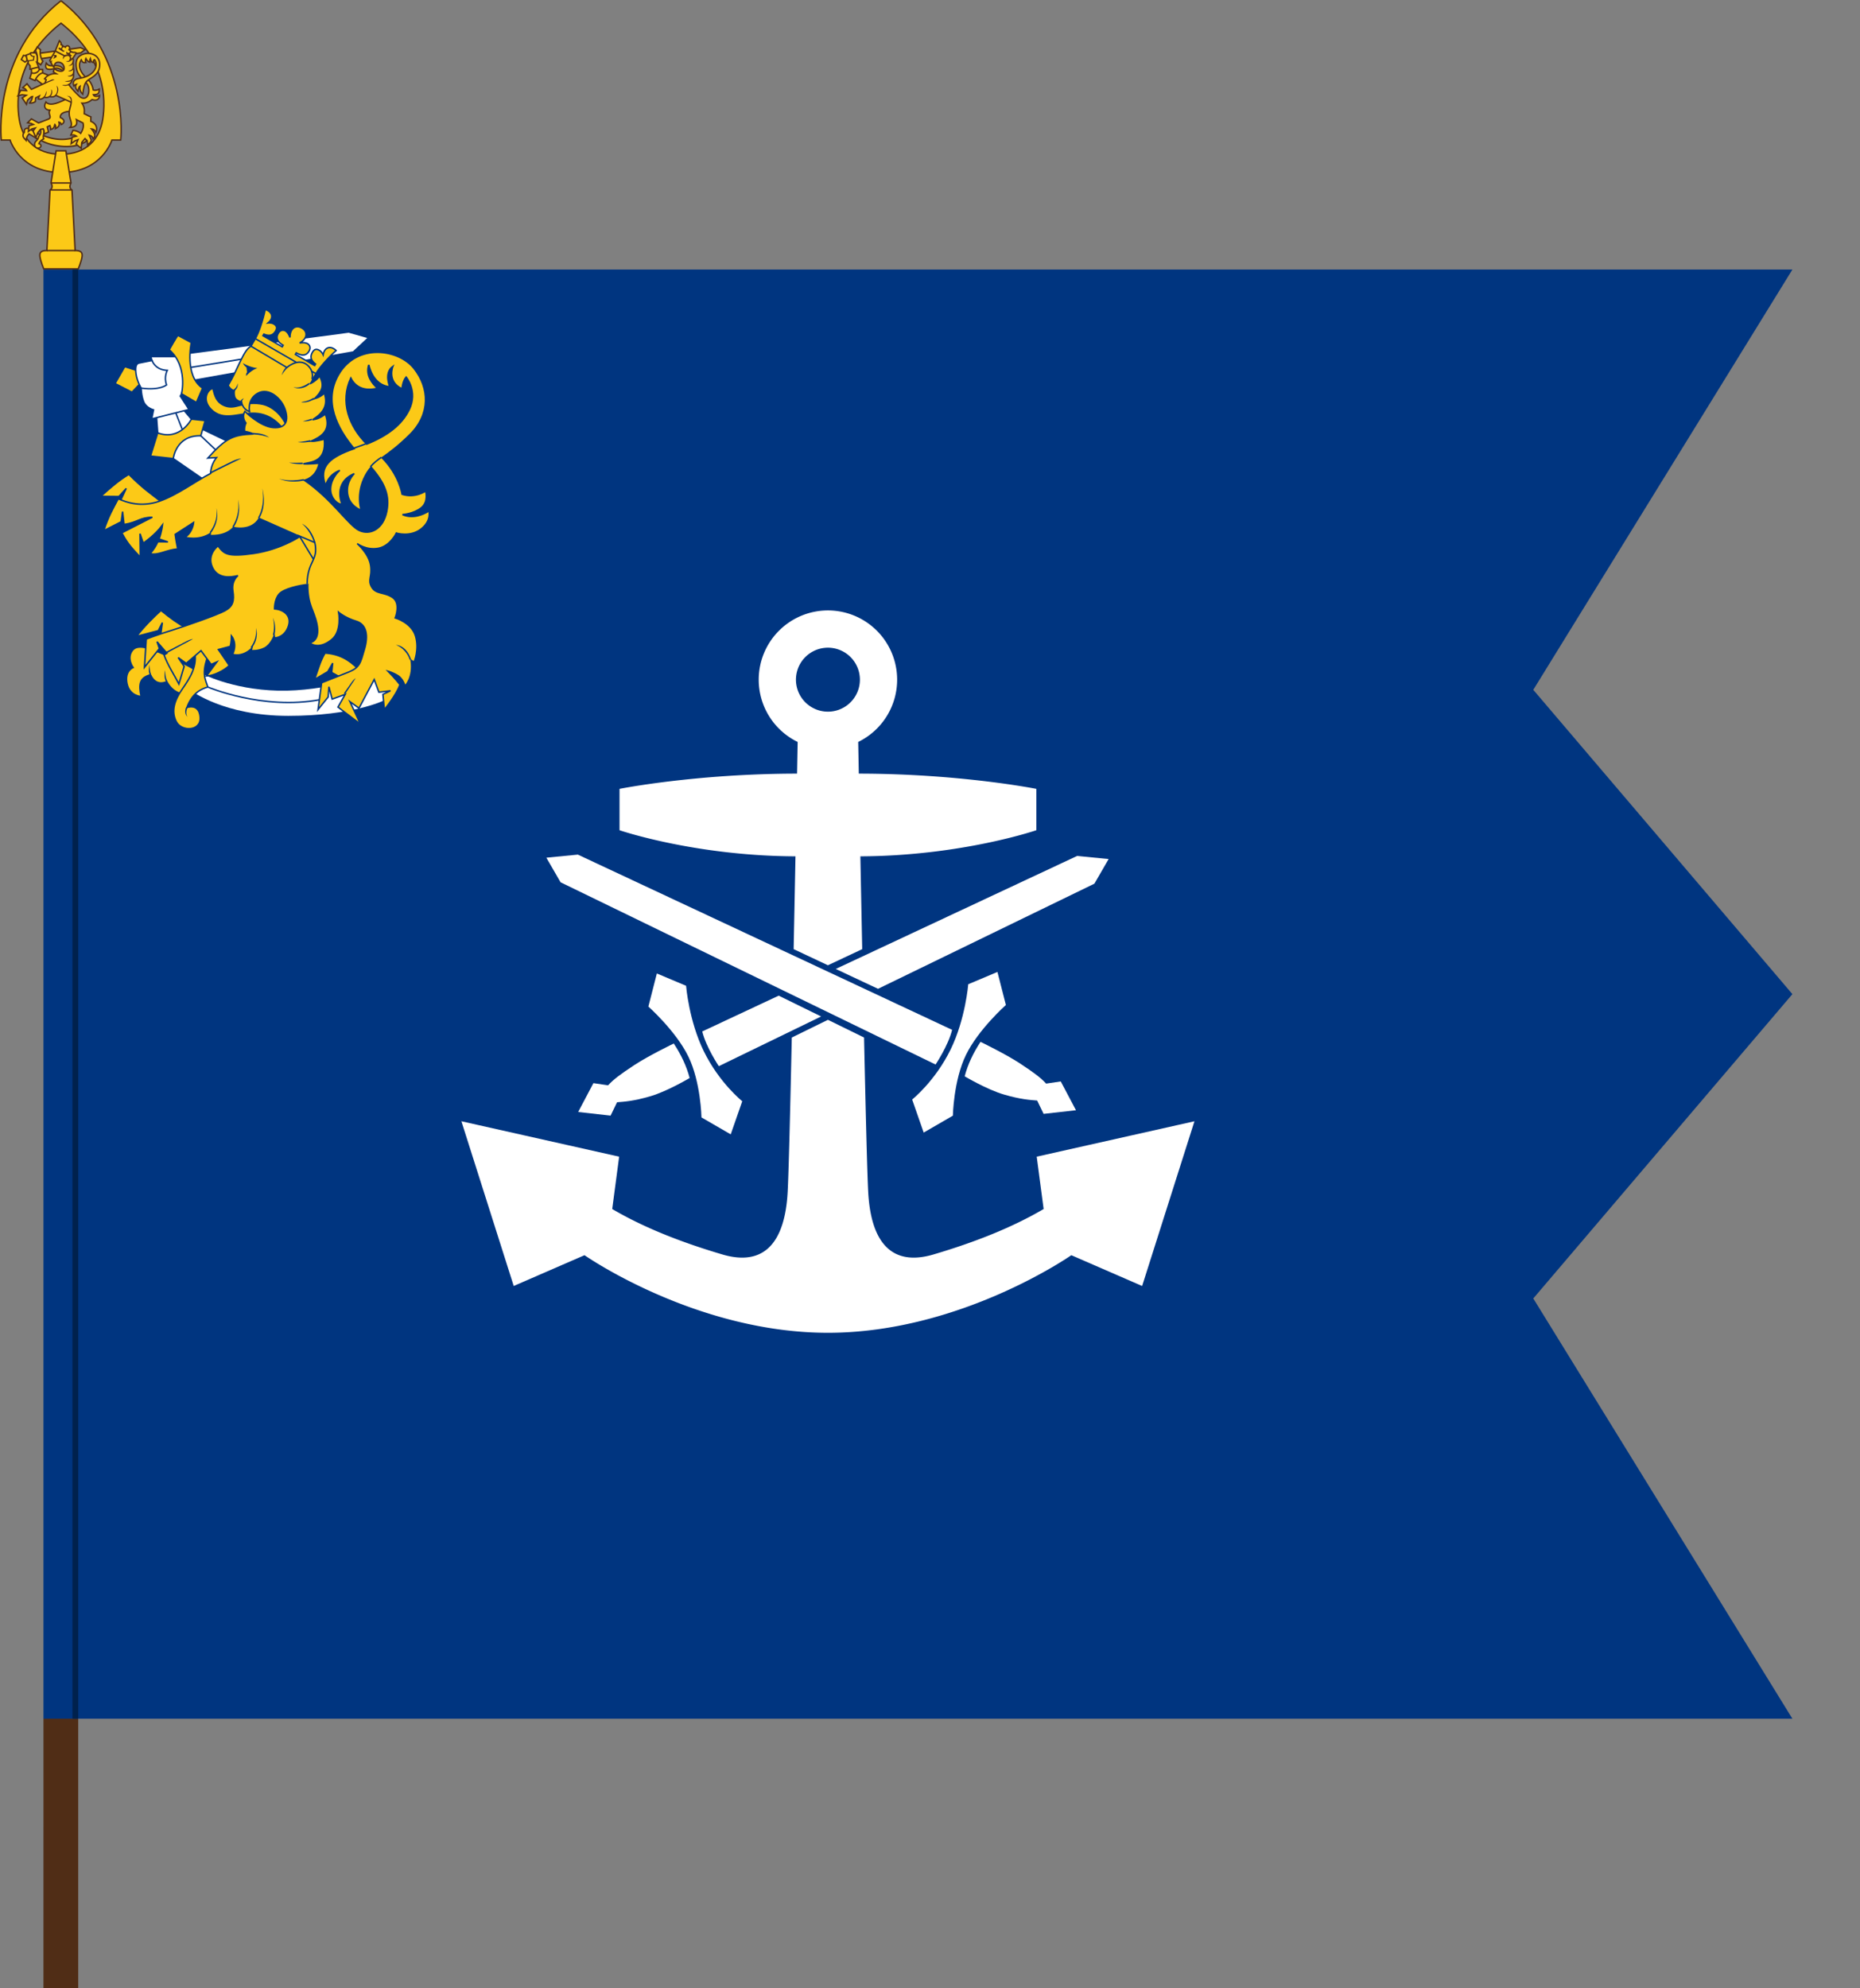 <?xml version="1.0" encoding="UTF-8" standalone="no"?>
<svg
   xmlns:dc="http://purl.org/dc/elements/1.1/"
   xmlns:cc="http://creativecommons.org/ns#"
   xmlns:rdf="http://www.w3.org/1999/02/22-rdf-syntax-ns#"
   xmlns:svg="http://www.w3.org/2000/svg"
   xmlns="http://www.w3.org/2000/svg"
   xmlns:sodipodi="http://sodipodi.sourceforge.net/DTD/sodipodi-0.dtd"
   xmlns:inkscape="http://www.inkscape.org/namespaces/inkscape"
   width="642"
   height="686"
   viewBox="0 0 169.863 181.504"
   version="1.1"
   id="svg847"
   sodipodi:docname="Rannikkolaivasto.svg"
   inkscape:version="1.0.2 (e86c870879, 2021-01-15, custom)">
  <rect x="0" y="0" width="169.863" height="181.504" fill="#808080" stroke="none"/>
  <defs
     id="defs841" />
  <sodipodi:namedview
     id="base"
     pagecolor="#ffffff"
     bordercolor="#666666"
     borderopacity="1.0"
     inkscape:pageopacity="0.0"
     inkscape:pageshadow="2"
     inkscape:zoom="1"
     inkscape:cx="257.69901"
     inkscape:cy="308.01925"
     inkscape:document-units="px"
     inkscape:current-layer="layer1"
     inkscape:document-rotation="0"
     showgrid="false"
     inkscape:snap-smooth-nodes="true"
     inkscape:showpageshadow="false"
     borderlayer="true"
     units="px"
     inkscape:window-width="1920"
     inkscape:window-height="1017"
     inkscape:window-x="-8"
     inkscape:window-y="-4"
     inkscape:window-maximized="1"
     inkscape:snap-global="true"
     showguides="false"
     inkscape:snap-center="true">
    <inkscape:grid
       type="xygrid"
       id="grid850"
       originx="-9.418"
       originy="-35.228" />
  </sodipodi:namedview>
  <g
     inkscape:label="Layer 1"
     inkscape:groupmode="layer"
     id="layer1"
     style="display:inline"
     transform="translate(-9.418,-35.228)">
    <path
       id="rect918"
       style="display:inline;fill:#502d16;fill-opacity:1;stroke:none;stroke-width:0.265;stroke-linecap:square;stroke-miterlimit:4;stroke-dasharray:none;paint-order:markers stroke fill"
       transform="scale(1,-1)"
       d="m 13.387,-216.732 h 3.175 v 24.606 l -1.587,0.529 -1.587,-0.529 z"
       sodipodi:nodetypes="cccccc" />
    <g
       id="g2045"
       transform="matrix(350.859,0,0,-459.232,-159.139,514.987)"
       style="stroke-width:0.5" />
    <path
       id="rect844-5"
       style="opacity:1;fill:#003580;fill-opacity:1;stroke:none;stroke-width:0.265;stroke-linecap:square;stroke-miterlimit:4;stroke-dasharray:none;paint-order:markers stroke fill"
       d="m 13.387,59.835 159.72,1.2e-5 -23.663,38.365 23.663,27.781 -23.663,27.781 23.663,38.365 -159.72,-1e-5 z"
       sodipodi:nodetypes="cccccccc" />
    <g
       id="g1788"
       transform="matrix(0.697,0,0,0.704,-42.072,81.241)"
       style="opacity:1;stroke-width:1.428">
      <g
         id="g1914"
         transform="matrix(0.515,0,0,0.504,47.454,-86.989)"
         style="display:inline;stroke-width:0.371;stroke-miterlimit:4;stroke-dasharray:none">
        <path
           id="path922"
           style="font-variation-settings:normal;opacity:1;vector-effect:none;fill:#fcc917;fill-opacity:1;stroke:#502d16;stroke-width:0.371;stroke-linecap:butt;stroke-linejoin:miter;stroke-miterlimit:4;stroke-dasharray:none;stroke-dashoffset:0;stroke-opacity:1;stop-color:#000000;stop-opacity:1"
           d="M 66.82,43.097 C 49.227,57.129 51.626,78.95 51.626,78.95 h 2.241 c 0,0 2.493,8.347 12.953,8.347 10.46,0 12.953,-8.347 12.953,-8.347 h 2.24 c 0,0 2.4,-21.821 -15.193,-35.853 z m 0,5.776 c 11.505,9.176 11.382,19.728 10.628,24.704 -0.754,4.976 -4.018,9.024 -10.628,9.024 -6.611,0 -9.875,-4.048 -10.629,-9.024 -0.754,-4.976 -0.876,-15.528 10.629,-24.704 z" />
        <path
           style="font-variation-settings:normal;opacity:1;vector-effect:none;fill:#fcc917;fill-opacity:1;stroke:#502d16;stroke-width:0.371;stroke-linecap:butt;stroke-linejoin:miter;stroke-miterlimit:4;stroke-dasharray:none;stroke-dashoffset:0;stroke-opacity:1;stop-color:#000000;stop-opacity:1"
           d="m 71.216,112.086 c 0,0 0.752,-1.804 0.952,-3.057 0.2,-1.253 -0.376,-1.654 -1.754,-1.654 L 69.612,91.79 c -1.002,-0.601 -0.251,-1.804 -0.251,-1.804 l -1.303,-8.269 h -2.478 l -1.303,8.269 c 0,0 0.752,1.203 -0.251,1.804 l -0.802,15.585 c -1.378,0 -1.954,0.401 -1.754,1.654 0.2,1.253 0.952,3.057 0.952,3.057 z"
           id="path936"
           sodipodi:nodetypes="csccccccccscc" />
        <path
           style="font-variation-settings:normal;opacity:1;vector-effect:none;fill:#fcc917;fill-opacity:1;stroke:#502d16;stroke-width:0.371;stroke-linecap:butt;stroke-linejoin:miter;stroke-miterlimit:4;stroke-dasharray:none;stroke-dashoffset:0;stroke-opacity:1;stop-color:#000000;stop-opacity:1"
           d="m 63.226,107.376 h 7.188 m -6.386,-15.585 h 5.585 m -5.334,-1.804 h 5.083"
           id="path938" />
      </g>
      <g
         id="g3"
         transform="matrix(0.025,1.4789687e-5,-1.8118924e-4,0.026,71.713,-62.378)"
         style="opacity:1;fill:#ebce37;fill-opacity:1;stroke:#000000;stroke-width:7.373;stroke-miterlimit:4;stroke-dasharray:none">
        <g
           id="g5"
           style="fill:#ebce37;fill-opacity:1;stroke:#000000;stroke-width:7.373;stroke-miterlimit:4;stroke-dasharray:none">
          <path
             d="m 242.507,553.099 c -6.782,7.406 -13.509,16.132 -14.96,31.845 -6.633,-7.797 -27.811,-18.824 -9.421,-40.396 -4.122,-20.317 14.972,-23.239 29.088,-15.946 14.116,7.294 59.871,32.521 59.871,32.521 l -13.483,20.413 z"
             style="fill:#fcc917;fill-opacity:1;fill-rule:evenodd;stroke:#502d16;stroke-width:7.373;stroke-miterlimit:4;stroke-dasharray:none;stroke-opacity:1"
             id="path117"
             sodipodi:nodetypes="ccczccc" />
          <path
             id="polygon97"
             style="fill:#fcc917;fill-opacity:1;fill-rule:evenodd;stroke:#502d16;stroke-width:0.714;stroke-miterlimit:4;stroke-dasharray:none;stroke-opacity:1"
             d="m 303.566,-213.914 -0.979,2.09 1.842,1.197 1.082,-0.834 -0.582,-2.279 z"
             transform="matrix(10.644,0.41,-0.385,10,-3102.794,2176.2)"
             sodipodi:nodetypes="cccccc" />
          <path
             d="M 296.328,178.624 510.692,148.931 l 22.247,-16.634 -24.083,-9.633 -217.283,28.529 z"
             style="fill:#fcc917;fill-opacity:1;fill-rule:evenodd;stroke:#502d16;stroke-width:7.373;stroke-miterlimit:4;stroke-dasharray:none;stroke-opacity:1"
             id="path87"
             sodipodi:nodetypes="cccccc" />
          <path
             d="m 252.464,221.051 2.355,43.145 45.335,-19.775 -13.362,-29.411 z"
             style="fill:#fcc917;fill-opacity:1;fill-rule:evenodd;stroke:#502d16;stroke-width:7.373;stroke-miterlimit:4;stroke-dasharray:none;stroke-opacity:1"
             id="path73"
             sodipodi:nodetypes="ccccc" />
          <path
             style="fill:#fcc917;fill-opacity:1;fill-rule:evenodd;stroke:#502d16;stroke-width:0.714;stroke-miterlimit:4;stroke-dasharray:none;stroke-opacity:1"
             d="m 307.092,-207.188 4.205,-1.219 -0.986,-2.037 c 0.399,-1.544 0.445,-3.401 -0.85,-5.006 l -2.342,0.076 -0.525,0.561 -1.719,0.715 c 0.44,2.188 0.521,2.538 1.15,2.956 -0.165,1.156 0.479,1.782 1.018,2.235 z"
             transform="matrix(10.644,0.41,-0.385,10,-3102.794,2176.2)"
             id="path1639"
             sodipodi:nodetypes="cccccccccc" />
          <path
             d="m 317.697,561.433 c 65.107,25.269 130.761,25.52 189.229,-0.664 l 40.897,25.553 C 480.161,633.589 368.828,617.684 304.962,585.434 Z"
             style="fill:#fcc917;fill-opacity:1;fill-rule:evenodd;stroke:#502d16;stroke-width:7.373;stroke-miterlimit:4;stroke-dasharray:none;stroke-opacity:1"
             id="path85"
             sodipodi:nodetypes="ccccc" />
          <path
             d="m 272.122,602.578 c 1.25,-14.961 19.388,-17.379 21.063,-36.737 13.491,-12.226 12.217,-25.913 8.563,-33.302 6.329,-5.85 10.929,-6.08 15.124,-4.995 12.491,13.756 -4.888,35.048 2.723,49.956 -14.633,7.934 -22.153,15.338 -25.053,23.345 21.98,7.908 7.413,23.729 -3.403,23.448 -10.816,-0.281 -20.267,-6.754 -19.018,-21.715 z"
             style="fill:#fcc917;fill-opacity:1;fill-rule:evenodd;stroke:#502d16;stroke-width:7.373;stroke-miterlimit:4;stroke-dasharray:none;stroke-opacity:1"
             id="path119"
             sodipodi:nodetypes="zccccczz" />
          <path
             d="M 266.667,273.627 319.385,311.826 336.876,302.677 346.229,261.894 300.154,244.42 Z"
             style="fill:#fcc917;fill-opacity:1;fill-rule:evenodd;stroke:#502d16;stroke-width:7.373;stroke-miterlimit:4;stroke-dasharray:none;stroke-opacity:1"
             id="path91"
             sodipodi:nodetypes="cccccc" />
          <path
             d="m 253.769,248.859 c 19.947,6.097 37.14,-5.981 40.304,-17.472 l 17.779,0.681 -0.049,16.552 c -10.083,1.979 -28.714,11.99 -39.822,38.448 L 244.733,275.532 Z"
             style="fill:#fcc917;fill-opacity:1;fill-rule:evenodd;stroke:#502d16;stroke-width:7.373;stroke-miterlimit:4;stroke-dasharray:none;stroke-opacity:1"
             id="path99"
             sodipodi:nodetypes="ccccccc" />
          <path
             d="m 417.764,240.549 5.307,-2.245 c -6.532,-16.283 -18.504,-26.887 -46.364,-25.703 -27.86,1.184 -34.769,2.195 -46.462,-12.976 -13.96,39.983 24.649,32.941 42.735,27.111 18.086,-5.83 37.089,4.342 44.784,13.813 z"
             style="fill:#fcc917;fill-opacity:1;fill-rule:evenodd;stroke:#502d16;stroke-width:7.373;stroke-miterlimit:4;stroke-dasharray:none;stroke-opacity:1"
             id="path101"
             sodipodi:nodetypes="cczczc" />
          <path
             id="path113"
             style="fill:#fcc917;fill-opacity:1;fill-rule:evenodd;stroke:#502d16;stroke-width:0.714;stroke-miterlimit:4;stroke-dasharray:none;stroke-opacity:1"
             d="m 320.495,-180.179 c 0.432,0.597 0.498,0.926 0.378,2.058 1.746,-1.004 1.94,-1.776 1.542,-3.281 0.64,0.05 1.033,0.418 1.2,1.165 1.288,-0.638 2.28,-2.344 -0.64,-3.549 -0.263,-2.828 4.038,-3.192 4.568,-3.168 l 0.955,-4.553 -3.059,-1.449 c -2.647,1.239 -7.443,4.292 -9.857,1.791 -1.333,2.74 0.107,3.964 2.104,3.986 -1.073,2.192 1.697,3.519 -0.739,4.575 -2.436,1.055 -4.536,1.996 -4.536,1.996 l -3.587,-1.864 -1.787,2.021 1.799,0.258 1.076,0.475 -2.16,0.764 -0.145,2.781 1.677,-1.335 1.634,-0.491 -1.006,1.51 1.498,3.271 0.84,-2.508 1.281,-1.744 1.307,-0.296 0.49,0.998 -0.034,1.54 2.207,-1.023 -0.717,-2.567 1.265,-0.714 c 0.384,0.675 0.414,1.35 0.454,2.024 1.312,-0.554 1.659,-1.039 1.991,-2.673 z"
             transform="matrix(10.644,0.41,-0.385,10,-3102.794,2176.2)"
             sodipodi:nodetypes="cccccccccczccccccccccccccccccccc" />
          <path
             id="path103"
             style="fill:#fcc917;fill-opacity:1;fill-rule:evenodd;stroke:#502d16;stroke-width:0.714;stroke-miterlimit:4;stroke-dasharray:none;stroke-opacity:1"
             d="m 319.086,-216.727 -1.016,1.941 -1.473,2.848 c 0.617,1.225 1.34,2.331 2.219,3.371 0.093,-3.59 3.252,-3.01 4.322,-1.682 1.07,1.328 1.468,4.5 -2.838,3.125 l -1.285,-0.895 -0.41,1.697 c 0.272,0.17 0.682,0.406 1.4,0.82 -1.634,-0.02 -3.826,0.601 -5.008,2.105 l -0.547,0.701 0.777,0.428 c 0,0 -0.379,1.293 -0.475,1.699 l -6.555,3.393 -2.303,-2.703 -2.01,2.047 1.357,0.594 0.547,0.809 -2.812,-0.035 -1.256,2.736 2.002,-0.586 2.049,0.18 -1.936,1.414 2.236,3.102 0.465,-2.115 1.824,-1.777 0.545,-0.092 -0.426,1.848 -0.879,1.445 c 1.277,0.042 1.858,-0.236 2.773,-0.811 l 0.078,-1.908 1.795,-1.043 -0.523,1.52 c 1.22,0.33 2.236,-0.209 2.891,-0.943 1.41,0.27 1.949,-0.094 2.662,-0.453 0.932,0.218 2.123,0.206 3.055,-0.748 l 5.436,2.201 2.242,0.906 c -0.079,2.41 -0.904,3.302 -0.723,5.914 0.181,2.612 2.356,5.038 0.695,6.676 3.91,-0.348 3.347,-2.787 2.965,-4.039 l 3.316,1.543 c 0.446,1.506 0.279,3.065 -0.892,5.221 -0.898,-0.755 -2.405,-1.334 -3.877,-1.37 l -0.963,2.438 1.534,-0.134 c 0.452,0.068 1.231,0.549 1.231,0.549 l -2.087,0.633 -0.324,3.184 1.885,-1.477 1.412,-0.613 -0.838,2.246 2.564,1.967 0.188,-2.932 1.473,-2.005 1.145,1.003 0.268,2.064 c 0.881,-0.903 1.477,-1.008 1.758,-2.451 l -1.15,-2.355 c 1.132,0.283 1.738,0.698 2.012,1.689 0.934,-0.899 1.261,-2.355 -1.023,-4.874 1.475,0.127 1.803,0.836 2.246,1.702 0.519,-1.395 0.726,-4.108 -2.742,-5.482 l -0.057,-2.211 c -1.419,-0.442 -2.189,-0.989 -3.375,-1.422 -0.033,-0.976 0.404,-2.864 -1.309,-5.191 2.534,0.013 4.057,-1.254 4.918,-2.02 2.39,0.785 3.673,-0.541 3.566,-2.193 -0.763,0.592 -2.554,0.896 -3.082,-0.248 2.228,-0.161 2.915,-0.562 2.826,-2.914 -0.895,0.551 -2.069,0.856 -2.957,0.586 -0.317,-1.616 -1.173,-3.784 -2.801,-5.117 l -1.111,1.545 c 2.812,1.632 2.43,9.88 -2.301,7.369 -2.513,-2.198 -3.926,-3.512 -5.943,-5.992 0.794,-0.475 1.42,-1.433 1.395,-2.285 0.932,-1.054 0.74,-2.188 0.691,-3.367 0.126,-1.064 0.158,-1.839 -0.232,-2.871 0.04,-0.883 0.005,-1.517 -0.232,-2.527 0.257,-0.954 0.017,-1.643 -0.168,-2.193 l 1.586,-2.648 c -0.775,-0.499 -1.592,-0.197 -1.592,-0.197 -0.408,-0.323 -1.141,-0.281 -1.141,-0.281 0,0 -0.135,-0.731 -0.891,-1.035 0.411,-0.725 0.293,-1.371 -0.301,-1.756 -0.593,-0.385 -1.402,-0.012 -1.559,0.578 -0.332,-0.22 -0.71,-0.39 -1.23,-0.336 -0.108,-0.467 -0.555,-0.735 -0.967,-0.848 0.154,-0.688 -0.153,-1.212 -0.928,-1.893 z"
             transform="matrix(10.644,0.41,-0.385,10,-3102.794,2176.2)"
             sodipodi:nodetypes="ccccscccccccccccccccccccccccccccccccccscccccccccccccccccccccccccccccccccccccccccccccsccccc" />
          <path
             d="m 537.131,197.216 c -10.638,1.734 -17.347,-0.69 -23.799,-13.496 -23.39,35.941 6.286,67.598 20.553,83.885 -6.809,4.92 -13.443,5.301 -20.05,4.986 -10.572,-13.123 -23.249,-24.831 -26.661,-57.98 -3.412,-33.149 9.524,-50.841 38.312,-59.904 28.788,-9.063 53.738,0.822 65.971,10.614 12.233,9.792 19.688,24.786 19.098,43.126 -0.59,18.34 -4.579,40.505 -37.544,61.709 -32.965,21.204 -42.161,18.552 -50.298,84.872 -10.115,-9.024 -18.058,-21.656 -14.255,-40.073 -6.655,3.549 -8.825,15.037 -10.844,25.788 -18.137,-17.567 -12.63,-29.84 -9.335,-34.978 -5.106,1.482 -8.14,2.68 -12.983,8.2 -7.121,-17.642 0.577,-26.17 6.949,-31.08 12.238,-9.431 37.989,-4.807 68.919,-20.976 47.036,-24.588 46.32,-63.084 32.114,-79.309 -5.567,1.394 -6.039,8.769 -7.247,13.975 -7.683,-1.302 -11.412,-5.258 -14.835,-19.408 -2.716,5.081 -3.511,8.719 -2.375,18.05 -8.409,-1.674 -13.3,-6.34 -21.096,-18.709 -2.972,6.803 -3.292,11.787 -0.593,20.708 z"
             style="fill:#fcc917;fill-opacity:1;fill-rule:evenodd;stroke:#502d16;stroke-width:7.373;stroke-miterlimit:4;stroke-dasharray:none;stroke-opacity:1"
             id="path121"
             sodipodi:nodetypes="cccczzzzzcccccsscccccc" />
          <g
             id="path1562"
             transform="matrix(8,0,0,8,-2751.052,1988.313)"
             style="opacity:1;stroke-width:0.922;stroke-miterlimit:4;stroke-dasharray:none" />
          <path
             d="m 282.394,195.206 18.728,13.188 11.637,-18.108 c -8.245,-6.146 -18.979,-39.695 -13.305,-57.267 l -16.903,-13.29 -9.101,18.332 c 10.085,14.897 12.371,40.834 8.944,57.145 z"
             style="fill:#fcc917;fill-opacity:1;fill-rule:evenodd;stroke:#502d16;stroke-width:7.373;stroke-miterlimit:4;stroke-dasharray:none;stroke-opacity:1"
             id="path81"
             sodipodi:nodetypes="ccccccc" />
          <path
             id="path69"
             style="fill:#502d16;fill-opacity:1;fill-rule:evenodd;stroke:none;stroke-width:0.714;stroke-miterlimit:4;stroke-dasharray:none"
             d="m 321.752,-219.857 c 0.809,0.394 0.403,1.542 -0.052,1.561 -0.356,0.015 -0.692,-0.124 -0.811,-0.473 l -0.334,0.857 2.514,1.457 0.691,-0.681 c -0.473,0.117 -1.233,-0.29 -1.343,-0.794 -0.112,-0.506 0.561,-1.14 1.202,-0.959 z m 5.084,5.461 0.674,-0.63 c -0.473,0.117 -0.948,-0.194 -1.059,-0.697 -0.112,-0.506 0.456,-0.777 1.097,-0.596 l -1.592,-1.152 c 0.582,0.507 0.234,1.36 -0.222,1.379 -0.356,0.015 -0.95,-0.265 -1.068,-0.613 l -0.189,0.96 z m -2.14,-0.178 c -0.872,0.27 -1.214,0.661 -1.524,1.881 -0.284,-0.707 -0.19,-1.473 0.319,-1.898 m 3.701,2.023 c -0.752,0.914 -1.644,1.206 -2.614,0.699 1.173,-0.068 1.673,-0.262 1.938,-1.307 m -19.855,-1.589 c 0.415,1.195 1.08,1.389 1.771,1.44 l -0.096,1.306 -2.408,0.467 -0.086,0.521 2.992,-0.549 0.249,-2.295 c -0.584,-0.082 -1.335,0.44 -2.016,-1.391 z m 11.408,-0.019 0.711,0.707 c 0,0 -0.513,1.31 -0.465,1.312 0.046,5e-4 1.566,-1.016 1.566,-1.016 l -0.076,-0.969 z m -0.254,2.555 -0.953,0.863 0.627,0.883 z m 10.159,0.135 c -0.367,1.592 -1.262,2.098 -2.149,2.372 0.943,0.208 1.862,-0.169 2.305,-1.322 z m 0.113,2.663 c -0.041,1.721 -1.149,2.074 -2.203,2.227 0.643,0.554 2.022,0.224 2.49,-1.006 z m 0.341,2.872 c -0.442,1.53 -1.767,1.946 -2.784,1.859 0.598,0.636 2.232,0.44 2.793,-0.564 z m -0.288,3.179 c -0.779,1.03 -1.782,1.299 -3.726,1.432 0.995,0.521 2.603,0.295 3.381,-0.384 z m -9.542,0.79 c -0.163,7e-5 -0.34,0.034 -0.523,0.125 -0.732,0.365 -3.303,1.592 -3.303,1.592 l -0.271,0.729 c 1.628,-0.77 3.259,-1.534 4.875,-2.328 0,0 -0.288,-0.118 -0.778,-0.118 z m 7.974,1.913 c -0.902,0.621 -1.965,0.669 -3.388,0.634 1.156,0.842 2.736,0.279 3.433,-0.056 z m -6.179,1.216 c 0.892,1.456 0.563,3.677 -0.497,4.864 l 0.62,-0.008 c 1.06,-1.506 1.355,-4.164 -0.122,-4.855 z m -2.545,1.809 c 0.413,1.387 0.189,2.673 -0.981,3.652 l 0.912,-0.162 c 0.757,-0.668 1.108,-2.632 0.068,-3.49 z m -2.326,0.982 c -0.136,1.581 -0.792,2.594 -1.258,3.179 l 0.59,0.078 c 0.483,-0.742 1.202,-2.148 0.668,-3.257 z m 10.072,1.977 c 2.094,0.389 2.266,2.13 2.173,2.835 l 0.544,0.354 c 0.081,-2.743 -0.811,-3.143 -2.717,-3.189 z"
             transform="matrix(10.644,0.41,-0.385,10,-3102.794,2176.2)"
             sodipodi:nodetypes="ccccccccccccccsccccccccccccccccccccccccccccccccccccccccccccsccccsccccccccccccccccscccccc" />
          <path
             style="font-variation-settings:normal;display:inline;vector-effect:none;fill:none;fill-opacity:1;stroke:#502d16;stroke-width:7.373;stroke-linecap:butt;stroke-linejoin:miter;stroke-miterlimit:4;stroke-dasharray:none;stroke-dashoffset:0;stroke-opacity:1;stop-color:#000000"
             d="m 377.081,139.682 49.433,24.221 c 0,0 13.913,-6.207 23.227,-1.62 9.315,4.587 8.576,18.602 4.402,25.142 l 15.642,-12.293"
             id="path2018" />
        </g>
      </g>
    </g>
    <rect
       style="opacity:1;fill:#00214d;fill-opacity:1;stroke:none;stroke-width:0.265;stroke-linecap:square;stroke-miterlimit:4;stroke-dasharray:none;paint-order:markers stroke fill"
       id="rect2181"
       width="0.529"
       height="132.292"
       x="16.033"
       y="59.835" />
    <g
       id="g2498"
       style="display:inline;stroke-width:0.398;stroke-miterlimit:4;stroke-dasharray:none"
       transform="matrix(0.333,0,0,0.333,-1.979,40.69)">
      <path
         style="font-variation-settings:normal;opacity:1;vector-effect:none;fill:#ffffff;fill-opacity:1;stroke:#003580;stroke-width:0.398;stroke-linecap:butt;stroke-linejoin:miter;stroke-miterlimit:4;stroke-dasharray:none;stroke-dashoffset:0;stroke-opacity:1;stop-color:#000000;stop-opacity:1"
         d="m 89.446,167.968 c 0,0 8.219,4.458 21.047,4.771 12.829,0.313 26.66,-4.49 26.66,-4.49 l 5.051,3.789 -2.666,3.789 c 0,0 -8.483,4.209 -26.239,4.209 -17.756,0 -26.52,-6.876 -26.8,-6.876 z"
         id="path1873"
         sodipodi:nodetypes="cscccscc" />
      <path
         style="font-variation-settings:normal;opacity:1;vector-effect:none;fill:#fcc917;fill-opacity:1;stroke:#003580;stroke-width:0.398;stroke-linecap:butt;stroke-linejoin:miter;stroke-miterlimit:4;stroke-dasharray:none;stroke-dashoffset:0;stroke-opacity:1;stop-color:#000000;stop-opacity:1"
         d="m 75.498,168.578 c -3.076,0.829 -3.273,2.673 -2.58,5.953 0,0 -3.175,-0.099 -3.87,-3.572 -0.695,-3.473 1.687,-4.366 1.687,-4.366 0,0 -1.786,-2.381 -0.298,-4.564 1.488,-2.183 5.159,-0.695 10.616,1.786 5.457,2.48 7.243,3.77 7.243,3.77 l -3.87,6.251 c 0,0 -2.679,-0.099 -4.465,-3.373 -0.099,0 -2.877,1.587 -4.465,-1.885 z"
         id="path1867"
         sodipodi:nodetypes="ccscsscccc" />
      <path
         id="path1680"
         style="font-variation-settings:normal;display:inline;vector-effect:none;fill:#fcc917;fill-opacity:1;stroke:#003580;stroke-width:1.504;stroke-linecap:butt;stroke-linejoin:miter;stroke-miterlimit:4;stroke-dasharray:none;stroke-dashoffset:0;stroke-opacity:1;stop-color:#000000"
         d="m 313.932,207.027 c -5.736,0.909 -12.629,13.346 0.618,23.768 13.246,10.422 29.826,-0.045 46.326,2.204 16.5,2.25 24.75,15 24.75,15 l 4.125,-3.375 c 0,0 -8.292,-19.249 -27,-21.75 -18.708,-2.501 -25.012,6.145 -36,2.25 -9.691,-3.435 -11.229,-11.855 -12.818,-18.098 z m -87.018,88.871 c -10.152,6.261 -17.768,12.665 -28.961,22.734 l 18.67,0.202 7.657,-8.438 -5.813,12.419 c 6.629,3.393 12.01,5.8 18.467,6.473 6.457,0.673 13.99,-0.388 24.926,-3.93 -15.162,-11.714 -20.193,-14.827 -34.945,-29.461 z m 33.285,140.777 c -7.565,6.792 -17.481,16.693 -25.342,26.836 l 22.594,-5.945 4.166,-8.254 -1.793,13.471 28.904,-6.324 c -12.244,-7.15 -18.062,-11.247 -28.529,-19.783 z m 169.738,44.088 c -4.737,8.404 -6.536,14.956 -10.684,27.227 l 13.619,-8.035 5.057,-8.789 -1.027,9.666 8.447,4.693 18.682,-8.574 c -9.401,-9.424 -19.499,-15.26 -34.094,-16.188 z"
         transform="matrix(0.265,0,0,0.265,9.418,35.228)"
         sodipodi:nodetypes="cssccssccccccsccccccccccccccccc" />
      <path
         style="font-variation-settings:normal;opacity:1;vector-effect:none;fill:#ffffff;fill-opacity:1;stroke:#003580;stroke-width:0.398;stroke-linecap:butt;stroke-linejoin:miter;stroke-miterlimit:4;stroke-dasharray:none;stroke-dashoffset:0;stroke-opacity:1;stop-color:#000000;stop-opacity:1"
         d="m 77.098,97.061 0.385,5.206 4.266,7.045 8.679,5.991 4.49,-1.684 1.543,-9.121 -7.577,-3.648 -2.175,-2.353 -2.877,-3.4 z m 8.559,-16.557 44.2,-5.893 5.472,1.543 -4.21,3.929 -45.042,7.998 z"
         id="path1923" />
      <path
         style="font-variation-settings:normal;opacity:1;vector-effect:none;fill:none;fill-opacity:1;stroke:#003580;stroke-width:0.398;stroke-linecap:butt;stroke-linejoin:miter;stroke-miterlimit:4;stroke-dasharray:none;stroke-dashoffset:0;stroke-opacity:1;stop-color:#000000;stop-opacity:1"
         d="m 91.223,171.943 c 0,0 15.061,6.408 30.776,3.461"
         id="path1875"
         sodipodi:nodetypes="cc" />
      <path
         style="font-variation-settings:normal;opacity:1;vector-effect:none;fill:#fcc917;fill-opacity:1;stroke:#003580;stroke-width:0.398;stroke-linecap:butt;stroke-linejoin:miter;stroke-miterlimit:4;stroke-dasharray:none;stroke-dashoffset:0;stroke-opacity:1;stop-color:#000000;stop-opacity:1"
         d="m 87.575,162.121 c 0.856,4.035 -1.123,7.156 -3.368,10.383 -2.097,3.015 -3.08,5.953 -1.684,8.84 1.396,2.887 6.876,2.806 6.595,-1.123 -0.281,-3.929 -3.648,-2.666 -3.648,-2.666 1.543,-4.21 4.282,-5.216 5.753,-5.613 -0.566,-1.983 -1.964,-3.648 0.281,-9.121 l -1.958,-2.279 z"
         id="path1863"
         sodipodi:nodetypes="cszsccccc" />
      <path
         style="font-variation-settings:normal;opacity:1;vector-effect:none;fill:none;fill-opacity:1;stroke:#003580;stroke-width:0.398;stroke-linecap:butt;stroke-linejoin:miter;stroke-miterlimit:4;stroke-dasharray:none;stroke-dashoffset:0;stroke-opacity:1;stop-color:#000000;stop-opacity:1"
         d="m 81.868,95.377 2.666,6.735 m 4.755,0.948 4.787,4.524 M 85.797,84.433 101.372,81.907"
         id="path1925"
         sodipodi:nodetypes="cccccc" />
      <path
         id="path1749"
         style="font-variation-settings:normal;display:inline;vector-effect:none;fill:#fcc917;fill-opacity:1;stroke:#003580;stroke-width:1.504;stroke-linecap:butt;stroke-linejoin:miter;stroke-miterlimit:4;stroke-dasharray:none;stroke-dashoffset:0;stroke-opacity:1;stop-color:#000000"
         d="m 341.75,180.125 c -5.285,10.984 -6.139,13.533 -11.973,23.699 0,0 1.848,4.426 6.348,5.551 0,0 -0.75,2.25 0.375,6.375 1.125,4.125 7.125,5.25 7.125,5.25 0,0 0.484,7.08 8.23,10.016 0,0 -2.811,-12.964 8.689,-19.125 11.5,-6.161 24.436,5.594 28.145,16.719 3.708,11.125 1.513,19.932 -12.238,18.906 C 362.732,246.493 347,230.75 347,230.75 c -2.15,3.495 -1.843,8.187 1.125,12 0,0 -2.085,4.207 -1.289,8.715 0,0 3.978,0.266 9.016,2.652 -21.596,0.923 -28.42,4.284 -47.199,24.926 l 9.016,-0.531 c 0,0 -6.1,7.159 -6.1,16.439 -15.774,8.03 -34.446,22.415 -53.193,28.799 -18.738,6.38 -33.497,1.321 -42.375,-2.625 -5.661,10.499 -10.341,18.683 -15,33 L 219.078,344.916 220.5,334.451 222,347.75 c 14.948,-2.496 16.05,-7.288 29.25,-7.5 -10.882,5.505 -17.606,8.959 -31.537,16.115 6.473,12.19 10.212,15.34 19.064,25.232 L 238.5,357.25 241.875,367 c 0,0 12.375,-8.25 19.875,-18.75 0,0 -0.669,6.851 -3.492,14.448 l 9.072,3.097 -10.329,-0.205 c -1.86,4.079 -4.438,8.376 -8.002,12.285 8.387,2.177 16.067,-3.761 28.5,-4.875 0,0 -1.5,-6.75 -2.625,-15 L 294,345.625 c 0,0 -0.75,10.125 -9,15.375 0,0 14.25,4.125 26.625,-4.125 l -1.5,2.205 c 0,0 16.125,1.92 25.125,-8.205 0,0 18.269,4.679 26.625,-9.375 l 42.154,18.686 c 0,0 -20.249,13.613 -48.029,17.564 -27.577,3.923 -30.62,0.343 -36.75,-7.875 0,0 -11.697,8.68 -6,21.75 5.517,12.657 19.125,10.875 26.625,9 0,0 -6.869,5.063 -5.25,15.75 1.619,10.687 0,16.125 -8.25,20.625 -8.25,4.5 -41.625,16.125 -55.125,20.25 -13.5,4.125 -26.25,9 -26.25,9 l -1.875,29.25 15.421,-19.39 -2.405,-7.08 10.235,11.845 -3,1.875 c 4.002,10.873 10.346,20.154 15.375,30 l 5.47,-18.22 -6.193,-9.083 8.333,5.928 15.265,-13.125 10.5,14.25 6,-2.625 -10.875,14.625 c 7.361,-0.181 18.273,-5.651 23.625,-10.875 l -11.25,-16.5 12.219,-3.283 c 0,0 1.281,-4.145 1.281,-10.967 0,0 6.75,7.875 1.125,19.125 0,0 9.375,3.75 19.875,-6 l -0.562,2.25 c 0,0 6.937,0.75 13.688,-2.625 6.75,-3.375 10.125,-12.75 10.125,-12.75 l 0.375,2.25 c 0,0 10.125,0 14.25,-12 4.125,-12 -6.375,-17.625 -14.25,-18 0,0 -0.361,-9.515 4.625,-15.375 4.743,-5.574 21.354,-9.125 29.713,-9.961 0,21.804 6.426,26.022 9.482,40.707 2.999,14.41 -2.833,18.581 -7.426,19.752 4.438,3.313 12.448,4.952 22.906,-3.596 10.458,-8.548 7.012,-28.07 7.012,-28.07 0,0 6.813,5.793 18.062,9.168 11.25,3.375 12.75,15.375 8.625,29.25 -4.125,13.875 -4.5,18.75 -16.875,23.625 C 441.5,505.5 426.5,511.5 426.5,511.5 l -3.75,27.75 10.5,-13.125 0.75,-10.5 3.375,12.75 13.5,-4.875 -7.5,13.125 23.25,17.625 -10.875,-23.25 9.375,6.75 15.75,-29.625 4.875,13.125 12,-1.5 -7.875,3.75 1.5,15.75 c 0,0 12.375,-15 16.125,-25.875 0,0 -6,-7.5 -12.375,-13.875 0,0 4.5,1.125 10.125,4.5 5.625,3.375 7.5,10.875 7.5,10.875 0,0 9,-8.625 6.375,-26.625 l 3,1.875 c 0,0 5.625,-13.125 1.5,-27 -4.125,-13.875 -21,-18.75 -21,-18.75 0,0 6,-15 -2.625,-21 -8.625,-6 -17.279,-3.125 -21.75,-10.875 -4.471,-7.75 0.671,-10.375 -1.125,-22.5 -1.796,-12.125 -13.875,-22.5 -13.875,-22.5 0,0 9.375,7.125 21.75,4.875 12.375,-2.25 18.75,-15.75 18.75,-15.75 0,0 14.25,4.5 25.5,-4.125 11.25,-8.625 8.25,-18.75 8.25,-18.75 -5.894,3.952 -17.154,8.459 -27.375,3.75 0,0 11.621,-0.746 19.5,-7.125 7.75,-6.275 4.5,-17.25 4.5,-17.25 0,0 -10.875,7.875 -24.375,3.375 0,0 -3.018,-19.963 -20.746,-37.801 7.748,-5.343 17.74,-12.909 29.087,-24.256 21.177,-21.177 19.838,-48.088 3.931,-68.12 -15.907,-20.031 -58.867,-26.516 -77.959,6.364 -16.086,27.704 -1.299,55.783 16.127,76.627 -24.931,8.7 -37.231,18.335 -29.561,38.277 0,0 1.871,-10.967 14.621,-15.842 0,0 -8.25,6.75 -9.375,17.625 -1.125,10.875 7.5,18 11.625,17.25 0,0 -9.75,-22.125 12.75,-31.5 0,0 -8.781,8.25 -6.906,21 C 455.219,328.875 467.375,333 467.375,333 c 0,0 -5.856,-17.027 4.436,-36.027 1.818,-3.357 3.771,-6.126 5.859,-8.535 14.712,16.908 19.454,29.796 16.244,45.848 -3.712,18.562 -17.502,24.924 -28.639,19.621 -11.137,-5.303 -27.576,-31.818 -56.744,-51.971 0,0 12.197,-2.122 15.379,-17.502 0,0 -11.666,1.062 -16.439,0.531 9.303,-1.851 23.943,-2.679 21.742,-25.457 0,0 -9.544,2.651 -13.787,2.121 10.357,-4.649 21.277,-10.766 14.85,-28.107 0,0 -5.835,5.304 -13.26,5.834 10.766,-6.611 16.574,-14.56 12.197,-27.576 0,0 -2.652,3.711 -10.076,5.832 7.394,-7.502 10.622,-12.927 5.305,-23.334 0,0 -3.182,4.773 -10.076,7.955 1.273,-0.968 2.237,-2.629 2.762,-4.621 l 3.449,-5.973 c 3.489,-6.043 11.733,-15.534 20.893,-23.893 -3.958,-4.086 -11.588,-5.324 -13.436,4.41 0,0 -1.279,-2.999 -3.732,-4.484 -2.453,-1.486 -5.483,-2.344 -7.951,2.988 -2.468,5.333 0.834,8.724 3.84,11.057 l -0.938,1.623 -19.955,-11.52 0.938,-1.625 c 4.282,2.487 9.202,3.843 12.656,-0.92 3.454,-4.763 0.629,-8.204 -2.066,-9.078 -2.696,-0.875 -4.383,-0.511 -7.098,-0.236 7.708,-4.2 8.933,-11.604 2.266,-15.453 -6.668,-3.849 -12.466,0.912 -12.25,9.688 -1.12,-2.488 -1.649,-4.13 -3.754,-6.027 -2.105,-1.897 -6.498,-2.625 -8.896,2.748 -2.398,5.373 1.236,8.955 5.531,11.42 l -0.938,1.625 -19.953,-11.521 0.938,-1.623 c 3.523,1.437 8.11,2.6 11.494,-2.203 3.384,-4.803 1.124,-6.997 -1.389,-8.379 -2.513,-1.382 -5.75,-0.99 -5.75,-0.99 7.507,-6.467 2.621,-12.457 -2.896,-13.842 -2.659,12.112 -6.757,23.996 -10.246,30.039 L 353.375,163.25 c -3.986,2.46 -6.34,5.891 -11.625,16.875 z m 133.518,2.438 c 1.808,8.056 7.523,21.337 21.652,22.676 0,0 -6.237,-14.411 3.271,-21.086 0,0 -6.455,15.782 9.455,23.207 0,0 0.531,-7.955 4.243,-12.198 0,0 12.568,14.771 3.183,33.942 -7.683,15.694 -22.596,26.958 -43.947,35.523 -18.829,-18.767 -27.684,-44.198 -16.512,-68.404 3.53,6.75 11.202,14.628 27.578,10.605 -5.064,-4.5 -12.586,-13.322 -8.924,-24.266 z"
         transform="matrix(0.265,0,0,0.265,9.418,35.228)"
         sodipodi:nodetypes="sccsccssscccccccsccccccccccccccccccccccccscscssscccccccccccccccccccccsccscscscscssscccccccccccccccccscccscssscscsccscccssscccsccscscsscccccccccccccccscccccsscscssccccssccccscccccscccc" />
      <path
         style="color:#000000;font-style:normal;font-variant:normal;font-weight:normal;font-stretch:normal;font-size:medium;line-height:normal;font-family:sans-serif;font-variant-ligatures:normal;font-variant-position:normal;font-variant-caps:normal;font-variant-numeric:normal;font-variant-alternates:normal;font-variant-east-asian:normal;font-feature-settings:normal;font-variation-settings:normal;text-indent:0;text-align:start;text-decoration:none;text-decoration-line:none;text-decoration-style:solid;text-decoration-color:#000000;letter-spacing:normal;word-spacing:normal;text-transform:none;writing-mode:lr-tb;direction:ltr;text-orientation:mixed;dominant-baseline:auto;baseline-shift:baseline;text-anchor:start;white-space:normal;shape-padding:0;shape-margin:0;inline-size:0;clip-rule:nonzero;display:inline;overflow:visible;visibility:visible;opacity:1;isolation:auto;mix-blend-mode:normal;color-interpolation:sRGB;color-interpolation-filters:linearRGB;solid-color:#000000;solid-opacity:1;vector-effect:none;fill:#003580;fill-opacity:1;fill-rule:nonzero;stroke:none;stroke-linecap:butt;stroke-linejoin:miter;stroke-miterlimit:4;stroke-dasharray:none;stroke-dashoffset:0;stroke-opacity:1;color-rendering:auto;image-rendering:auto;shape-rendering:auto;text-rendering:auto;enable-background:accumulate;stop-color:#000000;stop-opacity:1;stroke-width:0.398"
         d="m 113.037,84.488 -0.266,-0.295 c -0.959,0.865 -1.311,2.265 -1.311,2.265 0,0 0.714,-1.193 1.576,-1.97 z m 6.117,4.418 -0.205,-0.34 c -1.301,0.906 -2.885,1.578 -4.249,1.133 1.294,0.759 3.206,0.279 4.454,-0.793 z m -20.906,1.551 0.207,0.338 c 0,0 1.204,-0.735 0.93,-2.106 -0.134,1.155 -1.137,1.769 -1.137,1.769 z m 1.9,3.178 0.375,0.133 c 0,0 0.058,-0.378 0.577,-0.984 -0.884,0.376 -0.952,0.851 -0.952,0.851 z m 20.277,-0.666 -0.221,-0.328 c -1.764,1.185 -3.314,1.029 -3.333,1.227 0,0 1.686,0.357 3.554,-0.898 z m -0.613,5.779 -0.117,-0.381 c -1.369,0.42 -2.426,0.758 -2.426,0.758 0,0 1.142,0.053 2.543,-0.377 z m -16.23,3.518 -0.023,0.396 c 2.122,0.121 3.195,0.386 4.502,0.877 -1.164,-0.865 -2.331,-1.15 -4.479,-1.273 z m 15.795,2.379 -0.088,-0.387 c -1.975,0.458 -3.409,0.523 -3.409,0.523 0,0 1.464,0.334 3.497,-0.137 z m -27.613,8.445 0.182,0.355 c 4.045,-2.059 8.457,-4.167 8.457,-4.167 0,0 -0.991,0.027 -2.531,0.779 -1.643,0.803 -3.937,1.927 -6.108,3.032 z m 25.473,-2.266 -0.016,-0.398 c -2.204,0.089 -3.722,0.01 -3.722,0.01 0,0 1.493,0.479 3.737,0.389 z m 0.314,4.484 -0.084,-0.387 c -4.072,0.897 -6.746,-0.12 -6.746,-0.12 0,0 2.65,1.427 6.83,0.507 z m -12.557,10.174 0.342,0.203 c 2.235,-3.759 0.82,-8.238 0.82,-8.238 0,0 0.968,4.452 -1.162,8.035 z m -7.041,2.473 0.334,0.217 c 2.43,-3.746 1.222,-7.648 1.222,-7.648 0,0 0.777,3.835 -1.556,7.432 z m -6.242,1.578 0.316,0.238 c 2.727,-3.636 1.529,-6.867 1.529,-6.867 0,0 0.785,3.121 -1.846,6.629 z m 28.658,2.852 0.381,-0.109 c -0.723,-2.106 -1.703,-4.13 -3.72,-5.123 1.606,1.317 2.828,3.505 3.339,5.232 z m -11.295,25.262 0.383,0.102 c 0.713,-2.648 -0.391,-4.813 -0.391,-4.813 0,0 0.684,2.201 0.008,4.712 z m -6.121,3.406 0.32,0.234 c 1.27,-1.743 1.645,-3.35 1.229,-5.574 0.013,2.204 -0.325,3.659 -1.55,5.34 z m -23.146,1.23 0.18,0.354 7.153,-3.849 c 0,0 -0.526,-0.048 -1.731,0.568 -1.205,0.616 -5.602,2.927 -5.602,2.927 z m 66.771,2.18 0.383,-0.104 c -0.703,-2.029 -1.993,-3.734 -4.159,-3.983 1.9,0.758 3.298,2.436 3.776,4.087 z m -18.025,9.158 0.32,0.232 2.915,-4.35 c 0,0 -0.534,0.296 -1.089,1.076 -0.555,0.78 -2.147,3.041 -2.147,3.041 z M 100.832,83.134 c 0.247,0.565 0.616,0.886 0.992,1.191 l 0.149,1.339 c -0.287,0.331 -0.3,0.661 -0.248,0.992 0,0 1.383,-1.587 3.076,-2.133 -2.282,-0.298 -3.969,-1.389 -3.969,-1.389 z"
         id="path1660"
         sodipodi:nodetypes="cccccccccccccccccccccccccccccccccccscccccccccccccccccccccccscccccccccccczcccccccczccccsccccccc" />
      <path
         id="path1751"
         style="font-variation-settings:normal;display:inline;vector-effect:none;fill:none;fill-opacity:1;stroke:#003580;stroke-width:0.398;stroke-linecap:butt;stroke-linejoin:miter;stroke-miterlimit:4;stroke-dasharray:none;stroke-dashoffset:0;stroke-opacity:1;stop-color:#000000"
         d="m 104.108,76.356 11.402,6.583 m 4.232,2.443 0.955,0.551 m 13.905,19.313 c -1.232,0.495 -2.297,0.843 -3.426,1.236 m 4.628,5.063 c 0.898,-1.037 1.959,-1.858 2.999,-2.576 M 118.45,143.652 c 0.14,-6.471 3.182,-6.28 2.11,-11.321 l -4.242,-1.803 3.862,6.367 m -0.396,-49.381 c 0.356,-1.288 -0.015,-3.098 -1.72,-4.164 -2.381,-1.488 -5.159,0.992 -5.159,0.992 l -9.988,-5.92" />
      <path
         style="color:#000000;font-style:normal;font-variant:normal;font-weight:normal;font-stretch:normal;font-size:medium;line-height:normal;font-family:sans-serif;font-variant-ligatures:normal;font-variant-position:normal;font-variant-caps:normal;font-variant-numeric:normal;font-variant-alternates:normal;font-variant-east-asian:normal;font-feature-settings:normal;font-variation-settings:normal;text-indent:0;text-align:start;text-decoration:none;text-decoration-line:none;text-decoration-style:solid;text-decoration-color:#000000;letter-spacing:normal;word-spacing:normal;text-transform:none;writing-mode:lr-tb;direction:ltr;text-orientation:mixed;dominant-baseline:auto;baseline-shift:baseline;text-anchor:start;white-space:normal;shape-padding:0;shape-margin:0;inline-size:0;clip-rule:nonzero;display:inline;overflow:visible;visibility:visible;opacity:1;isolation:auto;mix-blend-mode:normal;color-interpolation:sRGB;color-interpolation-filters:linearRGB;solid-color:#000000;solid-opacity:1;vector-effect:none;fill:#003580;fill-opacity:1;fill-rule:nonzero;stroke:none;stroke-linecap:butt;stroke-linejoin:miter;stroke-miterlimit:4;stroke-dasharray:none;stroke-dashoffset:0;stroke-opacity:1;color-rendering:auto;image-rendering:auto;shape-rendering:auto;text-rendering:auto;enable-background:accumulate;stop-color:#000000;stop-opacity:1;stroke-width:0.398"
         d="m 75.316,168.66 0.363,-0.164 C 75.194,167.415 75.25,165.816 75.25,165.816 c 0,0 -0.496,1.592 0.066,2.844 z m 4.475,1.902 0.344,-0.199 c -0.707,-1.225 -0.605,-3.073 -0.605,-3.073 0,0 -0.551,1.865 0.262,3.272 z m 5.852,7.09 -0.346,-0.193 c 0,0 -0.822,1.472 0.305,2.645 -0.659,-1.209 0.041,-2.451 0.041,-2.451 z"
         id="path1865"
         sodipodi:nodetypes="cccccccccccc" />
      <path
         style="font-variation-settings:normal;opacity:1;vector-effect:none;fill:#fcc917;fill-opacity:1;stroke:#003580;stroke-width:0.398;stroke-linecap:butt;stroke-linejoin:miter;stroke-miterlimit:4;stroke-dasharray:none;stroke-dashoffset:0;stroke-opacity:1;stop-color:#000000;stop-opacity:1"
         d="m 65.779,88.736 2.666,-4.63 4.35,1.403 0.421,2.666 -2.806,2.947 z"
         id="path1912"
         sodipodi:nodetypes="cccccc" />
      <path
         style="font-variation-settings:normal;opacity:1;vector-effect:none;fill:#ffffff;fill-opacity:1;stroke:#003580;stroke-width:0.398;stroke-linecap:butt;stroke-linejoin:miter;stroke-miterlimit:4;stroke-dasharray:none;stroke-dashoffset:0;stroke-opacity:1;stop-color:#000000;stop-opacity:1"
         d="m 72.374,83.123 c -0.702,0.14 -1.123,0.842 -0.842,2.947 0.281,2.105 1.403,3.929 1.403,3.929 0,0 0.016,2.082 0.711,3.769 0.695,1.687 2.679,2.183 2.679,2.183 l -0.496,2.48 10.22,-2.58 -2.381,-3.671 0.353,-0.638 c 0,0 1.135,-2.934 0.838,-6.01 -0.298,-3.076 -0.298,-3.175 -0.298,-3.175 l -1.885,-0.992 -7.045,-10e-7 c 0,0 0.038,0.458 0.279,1.056 0,0 -2.834,0.562 -3.536,0.702 z"
         id="path1914"
         sodipodi:nodetypes="sscscccccsccccs" />
      <path
         style="font-variation-settings:normal;opacity:1;vector-effect:none;fill:none;fill-opacity:1;stroke:#003580;stroke-width:0.398;stroke-linecap:butt;stroke-linejoin:miter;stroke-miterlimit:4;stroke-dasharray:none;stroke-dashoffset:0;stroke-opacity:1;stop-color:#000000;stop-opacity:1"
         d="m 75.909,82.421 c 0.431,1.07 1.512,2.587 4.186,2.714 0,0 -0.992,1.786 -0.198,3.969 0,0 -1.72,1.59 -6.962,0.894"
         id="path1916" />
      <path
         style="font-variation-settings:normal;opacity:1;vector-effect:none;fill:#fcc917;fill-opacity:1;stroke:#003580;stroke-width:0.398;stroke-linecap:butt;stroke-linejoin:miter;stroke-miterlimit:4;stroke-dasharray:none;stroke-dashoffset:0;stroke-opacity:1;stop-color:#000000;stop-opacity:1"
         d="m 77.482,102.267 -1.984,6.35 6.251,0.695 c 0,0 0.695,-6.449 7.541,-6.251 l 1.191,-4.167 -3.77,-0.397 c 0,0 -3.076,6.052 -9.227,3.77 z m 3.17,-22.792 c 5.192,4.63 3.368,12.067 3.368,12.067 l 4.069,2.385 1.684,-3.929 C 84.722,86.631 86.686,77.51 86.686,77.51 l -3.648,-1.964 c -0.281,0.14 -2.385,3.929 -2.385,3.929 z"
         id="path1910" />
    </g>
    <path
       id="path2591"
       style="font-variation-settings:normal;opacity:1;vector-effect:none;fill:#ffffff;fill-opacity:1;stroke:none;stroke-width:0.5;stroke-linecap:butt;stroke-linejoin:miter;stroke-miterlimit:4;stroke-dasharray:none;stroke-dashoffset:0;stroke-opacity:1;stop-color:#000000;stop-opacity:1"
       d="M 285.32 210.285 A 23.852 23.852 0 0 0 261.469 234.139 A 23.852 23.852 0 0 0 274.887 255.586 C 274.883 255.769 274.755 262.649 274.684 266.502 C 239.596 266.532 213.5 271.75 213.5 271.75 L 213.5 286 C 213.5 286 239.325 294.848 274.137 294.994 C 273.947 304.833 273.73 315.855 273.506 326.965 L 285.32 332.518 L 297.135 326.965 C 296.911 315.855 296.693 304.833 296.504 294.994 C 331.316 294.848 357.141 286 357.141 286 L 357.141 271.75 C 357.141 271.75 331.045 266.534 295.957 266.502 C 295.886 262.649 295.757 255.769 295.754 255.586 A 23.852 23.852 0 0 0 309.172 234.139 A 23.852 23.852 0 0 0 285.32 210.285 z M 285.318 223.119 A 11.02 11.02 0 0 1 285.32 223.119 A 11.02 11.02 0 0 1 296.34 234.139 A 11.02 11.02 0 0 1 285.32 245.158 A 11.02 11.02 0 0 1 274.301 234.139 A 11.02 11.02 0 0 1 285.318 223.119 z M 285.32 351.307 L 272.867 357.414 C 272.321 382.555 271.786 404.36 271.441 410.652 C 270.49 428.009 263.368 436.406 248.902 432.131 C 234.437 427.856 221.609 422.737 210.982 416.486 L 213.369 398.455 L 159.01 386.258 L 177.041 443.002 L 201.438 432.396 C 201.438 432.396 239.625 459.125 285.32 459.125 C 331.016 459.125 369.203 432.396 369.203 432.396 L 393.6 443.002 L 411.631 386.258 L 357.271 398.455 L 359.658 416.486 C 349.032 422.737 336.204 427.856 321.738 432.131 C 307.273 436.406 300.15 428.009 299.199 410.652 C 298.854 404.36 298.32 382.555 297.773 357.414 L 285.32 351.307 z "
       transform="matrix(0.265,0,0,0.265,9.418,35.228)" />
    <path
       id="path2621"
       style="font-variation-settings:normal;opacity:1;vector-effect:none;fill:#ffffff;fill-opacity:1;stroke:none;stroke-width:0.5;stroke-linecap:butt;stroke-linejoin:miter;stroke-miterlimit:4;stroke-dasharray:none;stroke-dashoffset:0;stroke-opacity:1;stop-color:#000000;stop-opacity:1"
       d="M 371.188 294.863 L 288.02 333.787 L 302.584 340.631 L 377.152 304.41 L 382.059 295.924 L 371.188 294.863 z M 226.363 335.346 L 223.445 346.748 C 223.445 346.748 232.948 355.171 237.234 363.982 C 241.521 372.794 241.742 384.932 241.742 384.932 L 251.818 390.766 L 255.795 379.363 C 255.795 379.363 247.873 373.042 242.537 362.127 C 237.384 351.586 236.439 339.588 236.439 339.588 L 226.363 335.346 z M 268.361 342.986 L 242.008 355.32 C 243.334 360.756 247.719 367.281 247.719 367.281 L 282.975 350.156 L 268.361 342.986 z M 232.195 359.475 C 232.195 359.475 223.611 363.613 218.645 366.875 C 213.678 370.137 211.411 371.858 209.562 373.875 L 204.5 373.125 L 199.25 383.062 L 210.418 384.318 L 212.648 379.711 C 215.169 379.506 218.242 379.353 224.109 377.646 C 229.977 375.94 237.666 371.359 237.666 371.359 C 236.579 367.214 234.696 363.267 232.195 359.475 z "
       transform="matrix(0.265,0,0,0.265,9.418,35.228)" />
    <path
       id="path2631"
       style="font-variation-settings:normal;opacity:1;vector-effect:none;fill:#ffffff;fill-opacity:1;stroke:none;stroke-width:0.132;stroke-linecap:butt;stroke-linejoin:miter;stroke-miterlimit:4;stroke-dasharray:none;stroke-dashoffset:0;stroke-opacity:1;stop-color:#000000;stop-opacity:1"
       d="m 62.19,113.244 34.179,15.996 c -0.351,1.438 -1.511,3.165 -1.511,3.165 l -34.246,-16.635 -1.298,-2.245 z m 38.318,10.711 0.772,3.017 c 0,0 -2.514,2.229 -3.648,4.56 -1.134,2.331 -1.193,5.543 -1.193,5.543 l -2.666,1.544 -1.052,-3.017 c 0,0 2.096,-1.673 3.508,-4.56 1.363,-2.789 1.613,-5.963 1.613,-5.963 z m -1.543,6.384 c 0,0 2.271,1.095 3.585,1.958 1.314,0.863 1.914,1.318 2.403,1.852 l 1.339,-0.198 1.389,2.629 -2.955,0.332 -0.59,-1.219 c -0.667,-0.054 -1.48,-0.095 -3.032,-0.546 -1.552,-0.451 -3.587,-1.663 -3.587,-1.663 0.288,-1.097 0.786,-2.141 1.447,-3.145 z" />
  </g>
</svg>
